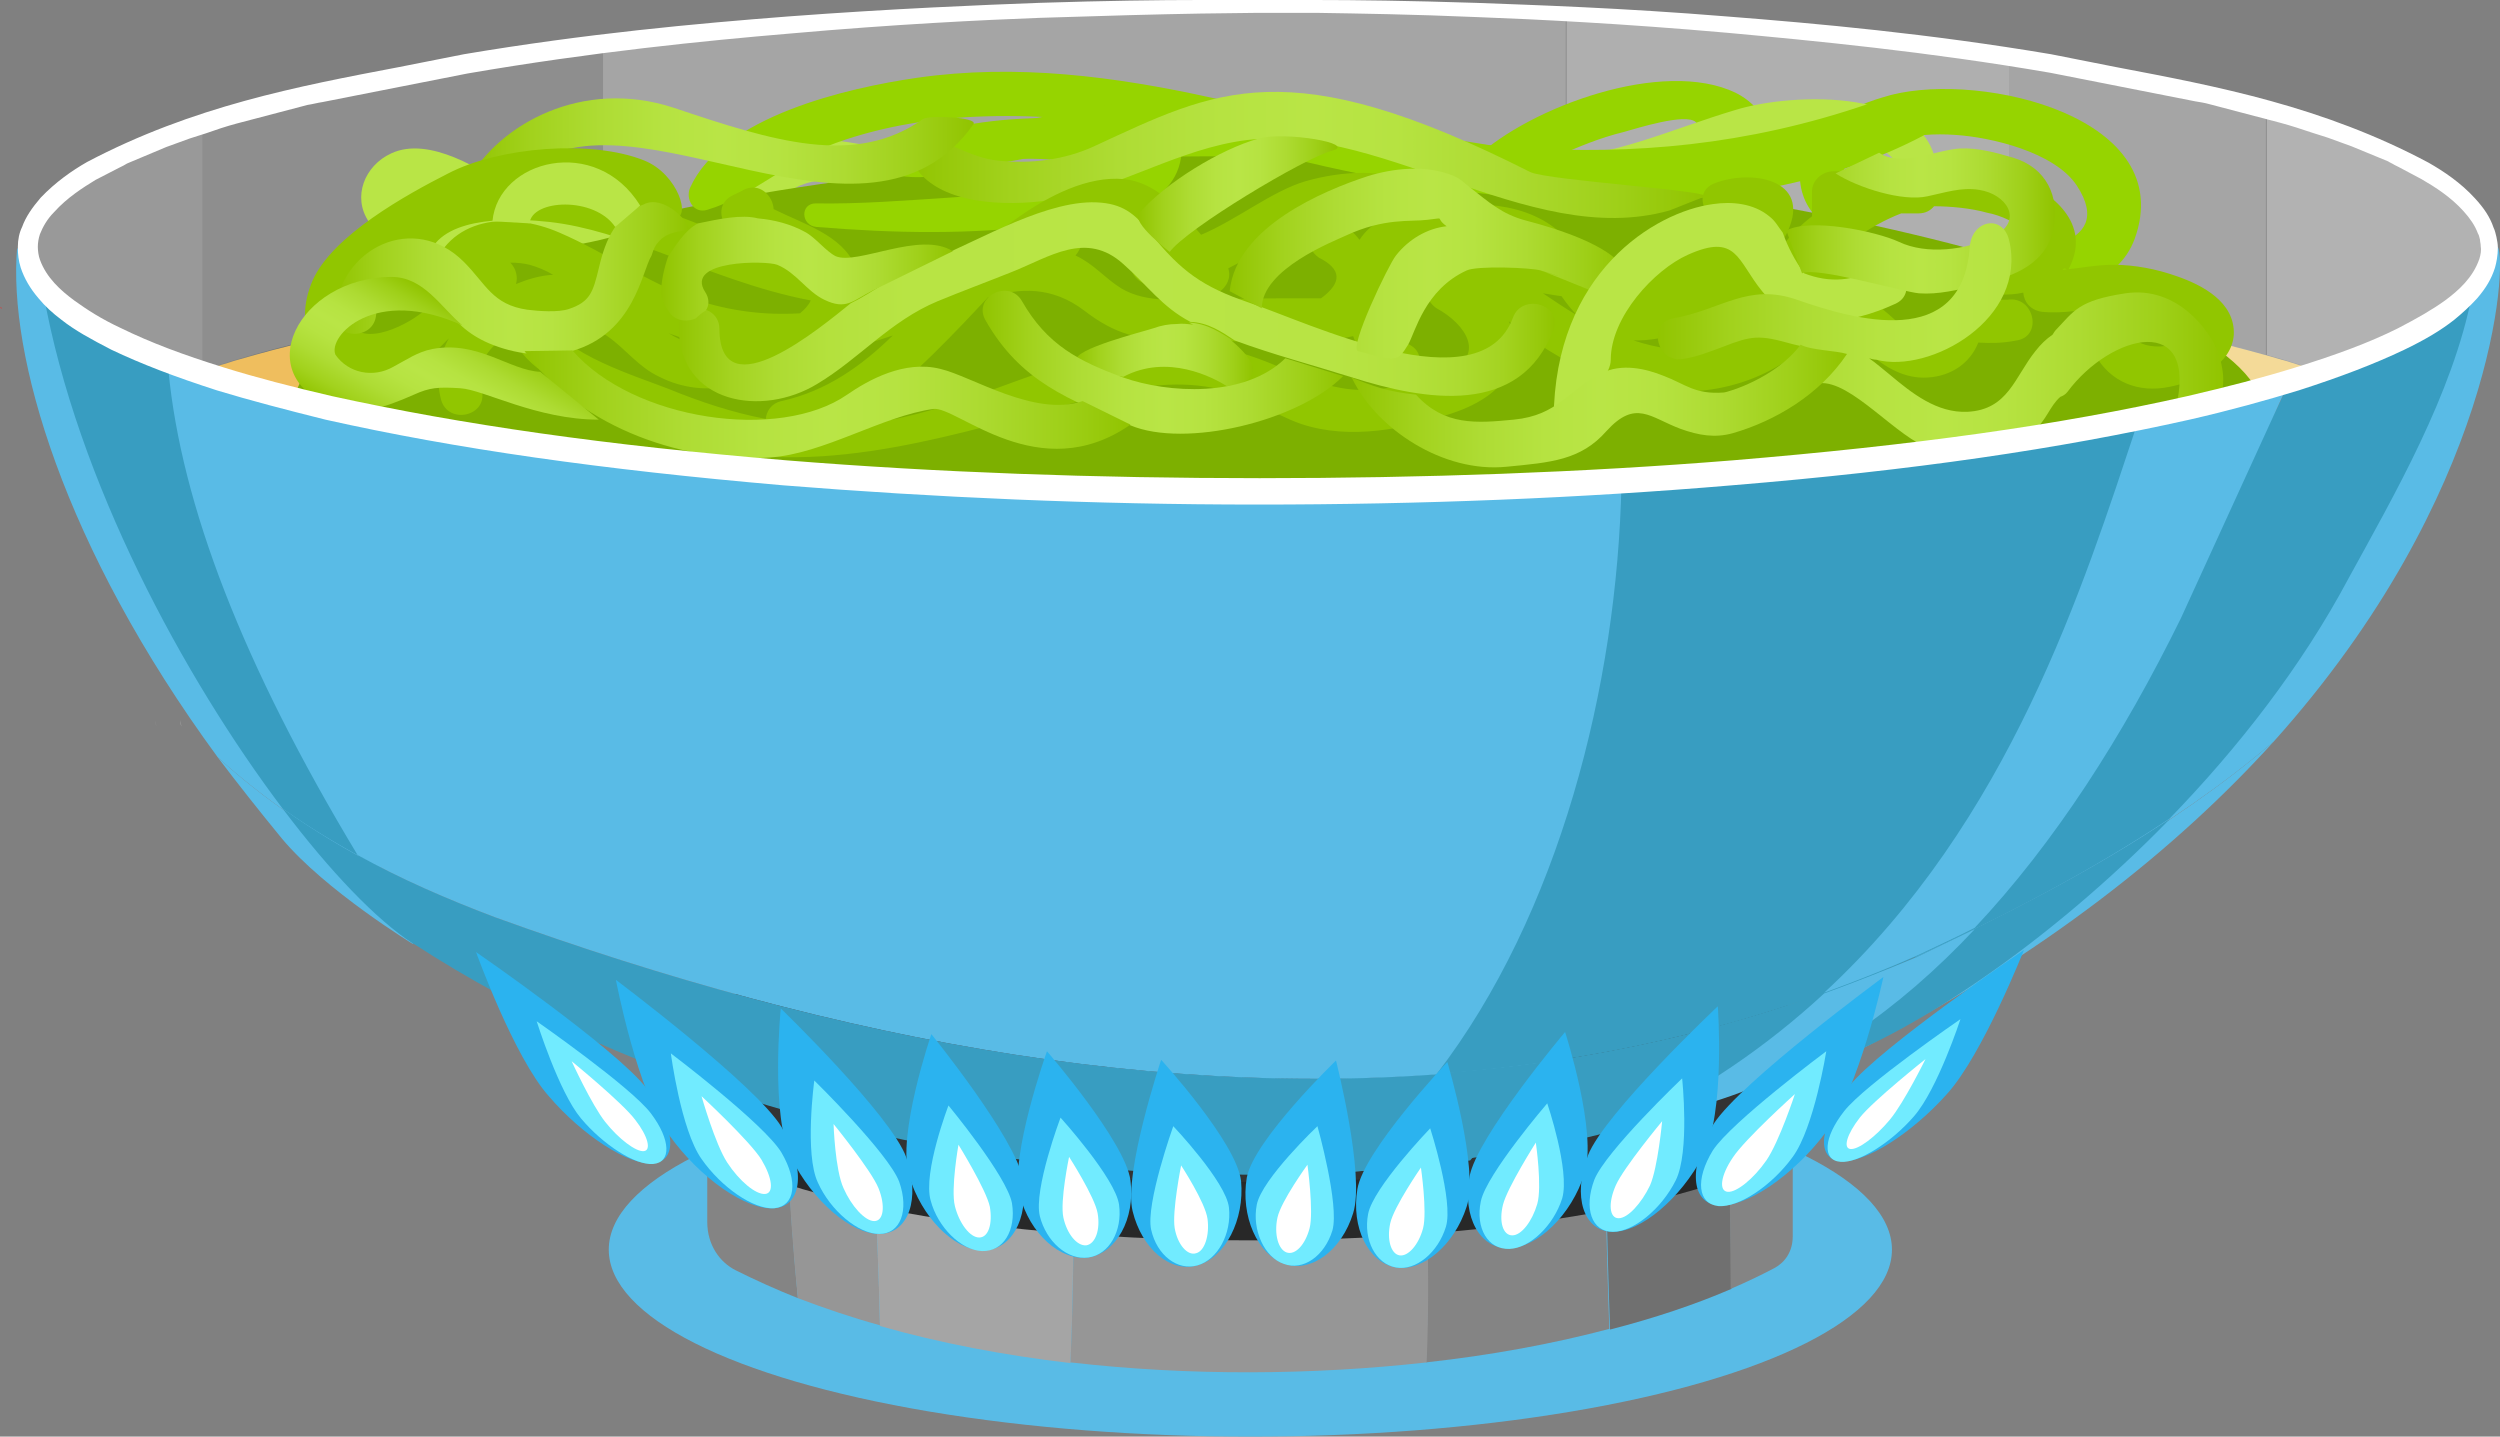 <?xml version="1.0" encoding="utf-8"?>
<!-- Generator: Adobe Illustrator 22.0.0, SVG Export Plug-In . SVG Version: 6.00 Build 0)  -->
<svg version="1.1" id="Layer_1" xmlns="http://www.w3.org/2000/svg" xmlns:xlink="http://www.w3.org/1999/xlink" x="0px" y="0px"
	 viewBox="0 0 350.3 201.3" style="enable-background:new 0 0 350.3 201.3;" xml:space="preserve">
<rect x="0" y="0" width="350.3" height="201.3" fill="#808080" stroke="none"/>
<style type="text/css">
	.st0{fill:#59BBE6;}
	.st1{fill:#848484;}
	.st2{fill:#707070;}
	.st3{fill:#969696;}
	.st4{fill:#A5A5A5;}
	.st5{fill:#282828;}
	.st6{fill:#333333;}
	.st7{fill:#8E8E8E;}
	.st8{fill:#999999;}
	.st9{fill:#AFAFAF;}
	.st10{fill:#B2B2B2;}
	.st11{fill:url(#SVGID_1_);}
	.st12{fill:#F4DA98;}
	.st13{fill:#EFBE5E;}
	.st14{fill:#96D400;}
	.st15{fill:#B9E546;}
	.st16{fill:#7DB000;}
	.st17{fill:url(#SVGID_2_);}
	.st18{fill:url(#SVGID_3_);}
	.st19{fill:#91C600;}
	.st20{fill:url(#SVGID_4_);}
	.st21{fill:url(#SVGID_5_);}
	.st22{fill:url(#SVGID_6_);}
	.st23{fill:url(#SVGID_7_);}
	.st24{fill:url(#SVGID_8_);}
	.st25{fill:url(#SVGID_9_);}
	.st26{fill:url(#SVGID_10_);}
	.st27{fill:url(#SVGID_11_);}
	.st28{fill:url(#SVGID_12_);}
	.st29{fill:url(#SVGID_13_);}
	.st30{fill:url(#SVGID_14_);}
	.st31{fill:url(#SVGID_15_);}
	.st32{fill:#F82525;}
	.st33{fill:#389DC1;}
	.st34{fill:#BDBDBD;}
	.st35{fill:#919191;}
	.st36{fill:#FFFFFF;}
	.st37{fill:#2BB3EF;}
	.st38{fill:#71EBFF;}
</style>
<g>
	<ellipse class="st0" cx="175.2" cy="175.1" rx="89.9" ry="26.2"/>
	<path class="st1" d="M99.1,138.4v32.8c0,3.3,1.8,5.7,4,6.8c2.8,1.4,5.7,2.7,8.7,3.9c-1.3-13.6-1.8-27.1-2.3-40.7
		C106,140.4,102.6,139.4,99.1,138.4z"/>
	<path class="st2" d="M241.7,141c-5.6,1.4-11.3,2.7-16.9,3.7c0.1,13.8,0.3,27.7,0.8,41.6c6.2-1.6,11.9-3.5,17-5.7
		C242.5,167.4,242.3,154.2,241.7,141z"/>
	<path class="st1" d="M198.9,148.3c0.8,14.3,1.5,28.3,0.9,42.6c9.1-1,17.8-2.6,25.7-4.7c-0.5-13.8-0.7-27.7-0.8-41.6
		C216.2,146.3,207.6,147.5,198.9,148.3z"/>
	<path class="st1" d="M241.7,141c0.6,13.2,0.7,26.4,0.8,39.6c2.1-0.9,4.2-1.9,6.1-2.9c1.5-0.8,2.6-2.3,2.6-4.5v-34.7
		C248.1,139.3,244.9,140.2,241.7,141z"/>
	<path class="st3" d="M109.5,141.2c0.5,13.6,0.9,27.1,2.3,40.7c3.7,1.4,7.5,2.7,11.5,3.8c-0.3-14.1-1.2-27.8-1.7-41.8
		C117.5,143.1,113.5,142.2,109.5,141.2z"/>
	<path class="st4" d="M150.3,148.2c-9.6-0.9-19.2-2.3-28.7-4.2c0.5,14,1.4,27.7,1.7,41.8c8.4,2.4,17.4,4.1,26.7,5.2
		C150.6,176.8,150.4,162.4,150.3,148.2z"/>
	<path class="st3" d="M198.9,148.3c-16.2,1.4-32.4,1.4-48.6-0.1c0.2,14.2,0.3,28.6-0.3,42.7c16.5,1.9,33.8,1.8,49.9,0
		C200.5,176.6,199.7,162.6,198.9,148.3z"/>
	<path class="st5" d="M256.2,154.1c0,10.9-36.3,19.7-81.1,19.7s-81.1-8.8-81.1-19.7c0-1.2,0-5.3,0-6.4c0-3.9,5.7-14.7,81.1-13.2
		c74.5,1.5,80.8,10.2,81.1,13.2C256.3,148.4,256.2,153.2,256.2,154.1z"/>
	<path class="st6" d="M256.2,147.6c0,10-36.3,18-81.1,18s-81.1-8.1-81.1-18c0-10,36.3-18,81.1-18S256.2,137.6,256.2,147.6z"/>
	<g>
		<g>
			<g>
				<g>
					<g>
						<path class="st7" d="M73.3,7.6c-2.2,0.3-4.4,0.7-6.5,1c-8.5,1.4-16.4,2.9-23.4,4.6c-3.5,0.8-6.8,1.7-9.9,2.6
							c-0.8,0.2-1.5,0.5-2.3,0.7c-1,0.3-1.9,0.6-2.8,0.9v34.6c0.9-0.3,1.8-0.6,2.8-0.9c0.7-0.2,1.5-0.5,2.3-0.7
							c3.1-0.9,6.4-1.8,9.9-2.6c7-1.7,14.9-3.2,23.4-4.6c2.1-0.3,4.3-0.7,6.5-1c3.6-0.5,7.4-1,11.3-1.5V6.1
							C80.7,6.6,76.9,7.1,73.3,7.6z"/>
						<path class="st8" d="M24.8,18.6c-0.7,0.2-1.3,0.5-1.9,0.7c-1.9,0.7-3.7,1.5-5.3,2.2c-1.6,0.8-3.1,1.5-4.5,2.3
							c-0.5,0.3-0.9,0.5-1.3,0.8c-5,3.2-7.8,6.5-7.8,10c0,0.1,0,0.1,0,0.2C4,34.9,4,35,4,35c0.4,6.2,9.2,11.9,24.4,16.9V17.4
							C27.1,17.8,25.9,18.2,24.8,18.6z"/>
						<path class="st4" d="M176.5,0.9c-33.8,0-65.4,1.9-92,5.2v34.6c26.6-3.3,58.2-5.2,92-5.2c14.8,0,29.2,0.4,42.9,1.1V2
							C205.7,1.3,191.4,0.9,176.5,0.9z"/>
						<path class="st9" d="M279.8,7.6C262,5,241.6,3.1,219.5,2v34.6c22.1,1.1,42.5,3,60.3,5.6c0.6,0.1,1.2,0.2,1.8,0.3V7.9
							C281,7.8,280.4,7.7,279.8,7.6z"/>
						<path class="st4" d="M309.7,13.2c-7-1.7-14.9-3.2-23.4-4.6c-1.6-0.3-3.2-0.5-4.8-0.7v34.6c1.6,0.2,3.2,0.5,4.8,0.7
							c8.5,1.4,16.4,2.9,23.4,4.6c2.7,0.6,5.3,1.3,7.8,2V15.2C315,14.5,312.5,13.8,309.7,13.2z"/>
						<path class="st10" d="M341.4,24.6c-0.4-0.3-0.9-0.5-1.3-0.8c-1.4-0.8-2.9-1.6-4.5-2.3c-1.6-0.8-3.4-1.5-5.3-2.2
							c-0.6-0.2-1.3-0.5-1.9-0.7c-2-0.7-4.1-1.4-6.4-2.1c-0.7-0.2-1.5-0.5-2.3-0.7c-0.7-0.2-1.4-0.4-2.1-0.6v34.6
							c0.7,0.2,1.4,0.4,2.1,0.6c0.8,0.2,1.5,0.5,2.3,0.7c1,0.3,1.9,0.6,2.8,0.9c15.2-5,24-10.7,24.4-16.9c0-0.1,0-0.1,0-0.2
							c0-0.1,0-0.1,0-0.2C349.1,31.1,346.4,27.8,341.4,24.6z"/>
					</g>
					<linearGradient id="SVGID_1_" gradientUnits="userSpaceOnUse" x1="3.938" y1="51.924" x2="349.129" y2="51.924">
						<stop  offset="0" style="stop-color:#EEEBE9"/>
						<stop  offset="0" style="stop-color:#E7E3E0"/>
						<stop  offset="1.766287e-02" style="stop-color:#CCCAC7"/>
						<stop  offset="4.686784e-02" style="stop-color:#A5A5A4"/>
						<stop  offset="7.716588e-02" style="stop-color:#858887"/>
						<stop  offset="0.108" style="stop-color:#6C7071"/>
						<stop  offset="0.141" style="stop-color:#5A6061"/>
						<stop  offset="0.175" style="stop-color:#4F5657"/>
						<stop  offset="0.216" style="stop-color:#4C5354"/>
						<stop  offset="0.221" style="stop-color:#4E5556"/>
						<stop  offset="0.387" style="stop-color:#909495"/>
						<stop  offset="0.526" style="stop-color:#C0C2C3"/>
						<stop  offset="0.631" style="stop-color:#DEDEDF"/>
						<stop  offset="0.691" style="stop-color:#E9E9EA"/>
						<stop  offset="0.746" style="stop-color:#E6E6E7"/>
						<stop  offset="0.794" style="stop-color:#DBDCDD"/>
						<stop  offset="0.84" style="stop-color:#C9CBCE"/>
						<stop  offset="0.883" style="stop-color:#B0B4B7"/>
						<stop  offset="0.914" style="stop-color:#999EA3"/>
						<stop  offset="1" style="stop-color:#DADADA"/>
						<stop  offset="1" style="stop-color:#B2B2B2"/>
					</linearGradient>
					<path class="st11" d="M324.7,51.9c-0.9-0.3-1.8-0.6-2.8-0.9c-0.7-0.2-1.5-0.5-2.3-0.7c-3.1-0.9-6.4-1.8-9.9-2.6
						c-7-1.7-14.9-3.2-23.4-4.6c-2.1-0.3-4.3-0.7-6.5-1c-28.8-4.2-64.5-6.7-103.3-6.7c-38.7,0-74.5,2.5-103.3,6.7
						c-2.2,0.3-4.4,0.7-6.5,1c-8.5,1.4-16.4,2.9-23.4,4.6c-3.5,0.8-6.8,1.7-9.9,2.6c-0.8,0.2-1.5,0.5-2.3,0.7
						c-1,0.3-1.9,0.6-2.8,0.9c30.1,9.8,85.2,16.4,148.2,16.4C239.5,68.4,294.6,61.8,324.7,51.9z"/>
					<path class="st12" d="M311.2,55.7c-43.9-15.3-171.8-18.8-190.3-18.4c-4.1,0.3-8.2,0.6-12.2,0.9c-11.9,1.7-48.5,7.7-30,15.9
						c31.3,12.4,64.9,12.5,97.7,14.2C231,68.4,279.5,63.4,311.2,55.7z"/>
					<path class="st13" d="M161.8,35.6c-14.4-1-66.5,1.6-88.6,6.6c-2.2,0.5-4.4,0.7-6.5,1c-8.5,1.4-16.4,2.9-23.4,4.6
						c-3.5,0.8-6.8,1.7-9.9,2.6c-0.8,0.2-1.5,0.5-2.3,0.7c-1,0.3-1.9,0.6-2.8,0.9c30.1,9.8,85.2,16.4,148.1,16.4
						c-31.4-1.6-57.9-4.5-88.9-12.1c-1.8-0.4-5.5-1.9-5.8-5.7C81.3,41.3,151.5,37.1,161.8,35.6z"/>
					<path class="st12" d="M175.1,38.6c39.1,2.1,96.3,9.8,136.1,17.2c4.9-1.2,9.5-2.5,13.6-3.8c-0.9-0.3-1.8-0.6-2.8-0.9
						c-0.7-0.2-1.5-0.5-2.3-0.7c-3.1-0.9-6.4-1.8-9.9-2.6c-7-1.7-14.9-3.2-23.4-4.6c-2.1-0.3-4.3-0.7-6.5-1
						c-28.8-4.2-64.5-6.7-103.3-6.7c-19.5,0-38.2,0.6-55.6,1.8C139.3,36.9,159.2,37.7,175.1,38.6z"/>
				</g>
			</g>
		</g>
		<g>
			<g>
				<g>
					<path class="st14" d="M194.4,21.1c14,14.1,33.9,19.4,53.3,21.1c11.8,1.1,24.1,1.1,35.9-0.1c5.9-0.6,13.2-2.4,15.5-8.6
						c6.2-17-21.2-23.5-34.1-20.2c-5.6,1.5-13,4.7-12.8,11.6c0.2,5.4,5.2,9.2,10,6.6c1.6-0.9-0.1-4.1-2-4.5
						c-3.3-3.1-1.7-4.9,1.6-6.1c1.2-0.6,2.5-1,3.8-1.3c2.7-0.7,5.5-0.9,8.3-0.7c5,0.3,14,2.4,17.1,7.1c5.9,9-7.7,9.3-12,9.5
						c-6.2,0.3-12.3,0.6-18.5,0.6c-23.3,0.2-45.3-3-64.7-16.8C194.7,18.7,193.6,20.2,194.4,21.1L194.4,21.1z"/>
				</g>
				<g>
					<path class="st14" d="M178.4,23.9c-20.6-11.2-60.7-11.8-71.7,13.7c-1.3,2.9,2.6,5.4,4.3,2.5c6.2-10.2,15.5-15.9,27.3-17.5
						c13.7-1.8,25.9,3.8,39.3,4C179.1,26.7,179.7,24.6,178.4,23.9L178.4,23.9z"/>
				</g>
				<g>
					<path class="st14" d="M139.1,39.2c23.3-30.8,65.4-9.2,96.1-9.9c5-0.1,10.7-1.5,12.4-6.9c1.3-4-0.8-7.6-4.4-9.4
						c-10.2-4.9-28.8,2-36.4,9.1c-1.6,1.5,0.1,4.5,2.2,3.7c6.3-2.2,11.9-5.7,18.5-7.3c1.8-0.5,8.7-2.7,10.1-1.4
						c7.8,7.3-8.2,5.9-9.1,5.9c-13.4-1.1-26.6-4.3-40.1-5.4c-19.4-1.5-40.9,2.5-52.1,19.9C135.2,39.4,137.8,40.8,139.1,39.2
						L139.1,39.2z"/>
				</g>
			</g>
			<g>
				<g>
					<path class="st15" d="M187,16.1c10.9,8,24.4,11.1,37.7,8.9c8-1.3,15.3-5,23.3-6.5c4.6-0.8,9.9-0.8,14.2,1.4
						c2.8,1.5,4.4,4.1,7.1,5.7c0.9,0.5,2.1-0.2,2.1-1.2c-0.2-12.4-20.5-11.4-28.2-9c-9.1,2.7-17.3,6.7-27,6.9
						c-9.9,0.2-19.6-2.9-28.2-7.8C186.9,13.9,186.1,15.4,187,16.1L187,16.1z"/>
				</g>
				<g>
					<path class="st15" d="M170.9,25.5c-14.8,0-29.7-1-44.2-4c-7.2-1.5-20.5-5.5-21.4,5.8c-0.2,2.2,3.3,3.2,4.2,1.1
						c3.4-7.3,23.9-0.3,30.9,0.5c10.3,1.1,20.2,0.9,30.5-0.3C172.8,28.3,172.9,25.5,170.9,25.5L170.9,25.5z"/>
				</g>
			</g>
			<path class="st16" d="M317.2,58.1c0,17.5-69.2,19.3-140.1,19.3S41,75.2,41,57.7c0-17.5,58.8-35.8,129.7-35.8
				S317.2,40.6,317.2,58.1z"/>
			<g>
				<path class="st14" d="M269.5,19c-24.5,12.9-57.4,10.3-83.9,4.3c-15.6-3.6-31.3-7.5-47.4-7c-7.1,0.2-14.3,1.3-21,3.7
					c-6.5,2.3-11.7,7.5-18.1,9.4c-1.9,0.6-3.1-1.5-2.4-3.1c4.5-10,22.1-14,31.8-15.4c13.9-2,27.7-0.2,41.3,2.8
					c30.4,6.6,60.8,12.6,95.2-0.3c2.6-1,9.1,1.6,6.9,3.2L269.5,19z"/>
			</g>
			<g>
				<path class="st14" d="M114.3,28.5c6.2,0.1,12.4-0.4,18.6-0.8c3.5-0.2,7.1-0.6,10.6-1c2.2-0.3,8.8-0.3,10.9-1.7
					c2.3-0.1,2.4-1.7,0.6-4.9c-1.8,0.3-3.5,0.6-5.3,1c-3.1,0.6-6.1,1.1-9.2,1.7c-5.2,0.9-10.4,2.9-15.6,1.6
					c-1.4-0.3-1.4-2.1-0.4-2.8c4.4-3,10.7-3.2,15.9-4.1c5.3-1,10.5-2.2,15.8-2.9c5.1-0.7,10.2,1.3,9.3,7.4
					c-1.2,8.2-12.4,8.6-18.6,9.5c-10.9,1.4-21.5,1.2-32.5,0.3C112.2,31.6,112.1,28.5,114.3,28.5L114.3,28.5z"/>
			</g>
			<g>
				<linearGradient id="SVGID_2_" gradientUnits="userSpaceOnUse" x1="127.321" y1="21.666" x2="238.894" y2="21.666">
					<stop  offset="0" style="stop-color:#91C400"/>
					<stop  offset="0.13" style="stop-color:#A2D21D"/>
					<stop  offset="0.265" style="stop-color:#AEDC34"/>
					<stop  offset="0.393" style="stop-color:#B6E341"/>
					<stop  offset="0.505" style="stop-color:#B9E546"/>
					<stop  offset="0.612" style="stop-color:#B6E341"/>
					<stop  offset="0.744" style="stop-color:#ADDB32"/>
					<stop  offset="0.887" style="stop-color:#9FD019"/>
					<stop  offset="1" style="stop-color:#91C400"/>
				</linearGradient>
				<path class="st17" d="M233.9,29.5c-19.9,5.6-41.2-13.3-61-9.6c-9.3,1.7-17.5,7.1-27,8.3c-6.1,0.7-16.2,0.3-18.5-6.6
					c-0.3-1,0.6-2.5,1.8-2.4c3.8,0.5,6.7,2.9,10.6,3.3c4.6,0.5,9.4-0.1,13.5-2c17.1-7.9,27.1-13.6,61.1,3.6
					c2.4,1.2,26.9,2.7,24.3,3.5L233.9,29.5z"/>
			</g>
			<g>
				<linearGradient id="SVGID_3_" gradientUnits="userSpaceOnUse" x1="65.215" y1="20.276" x2="136.41" y2="20.276">
					<stop  offset="0" style="stop-color:#91C400"/>
					<stop  offset="0.13" style="stop-color:#A2D21D"/>
					<stop  offset="0.265" style="stop-color:#AEDC34"/>
					<stop  offset="0.393" style="stop-color:#B6E341"/>
					<stop  offset="0.505" style="stop-color:#B9E546"/>
					<stop  offset="0.612" style="stop-color:#B6E341"/>
					<stop  offset="0.744" style="stop-color:#ADDB32"/>
					<stop  offset="0.887" style="stop-color:#9FD019"/>
					<stop  offset="1" style="stop-color:#91C400"/>
				</linearGradient>
				<path class="st18" d="M136.4,17.4c-14.8,21.1-47.8-6-62.6,6.3c-2.7,2.2-10,4.7-8.3,1.7c4.4-8,16.1-14.5,28.9-10.3
					c14,4.7,25.4,8.3,34.9,1.6C130,16.1,137.1,16.4,136.4,17.4L136.4,17.4z"/>
			</g>
			<g>
				<path class="st15" d="M91.4,31.2c-7.5,3.3-15.9,4.1-24,4c-4.7-0.1-12.5,0.4-15.7-4.1c-2.4-3.5-0.6-7.9,3.1-9.6
					c5.3-2.5,12.8,2.3,17,5.2c0.9,0.6,1.2,2.3,0,2.9c-2.6,1.2-3.3,1.3-6,0.3c-1.9-0.8-2.8-1.1-4.8-1.3c-5.6-0.6,3.2,0.8,3.9,0.8
					c8.7,0.7,17.1-0.7,25.8-1.1C92.1,28.1,92.9,30.5,91.4,31.2L91.4,31.2z"/>
			</g>
			<path class="st19" d="M305,38.7c-2.8-1-5.9-1.6-8.9-1.6c-2.4,0-4.7,0.5-7.1,0.7c0.4-0.5,0.7,0.3,0.9-0.2c3.3-6.3-2.5-10.7-7-12.5
				c-5.3-2.1-13-3.2-18.6-1.1c-2.5,0-4.9,0-7.4,0c-1.5,0-3,1.2-3,2.8c0,1.2,0,2.3,0,3.5c-1.4,1.1-2.7,2.3-3.7,3.6
				c-0.2,0-0.4,0.1-0.6,0.1c0.3-0.5,0.7-1.1,0.9-1.6c3.4-7.4-5.3-8.7-10.3-6.7c-3.5,1.4-0.8,6.5,2.7,5.1c3-1.2-1.1,2.4-2.5,3.1
				c-2.1,1.1-4.5,1.8-6.8,2.2c-3.9,0.7-8.1,0.3-12.1-0.2c-0.9-1.3-1.9-2.5-3.1-3.5c-2.8-2.4-6.3-3.4-9.9-3.7
				c-1.6-0.1-3.4-0.2-5.3-0.2c-1.2-1-2.5-1.9-4-2.6c-5.2-2.3-11-2-16.3-0.5c-4.7,1.4-9.6,5.4-14.6,7.5c-3-3.6-6.4-7.4-10.8-7.8
				c-5.1-0.5-10.6,2.4-14.6,5.2c-2.2,1.5-4.2,3.2-6.1,5c-1.9,0.6-3.6,1.1-4.3,1.3c-4.2,0.7-8.5,0.9-12.7,0.6
				c-1.9-4.3-7.2-5.8-11.4-7.9c-0.1-1.9-2-3.8-4.2-2.7c-0.5,0.3-1,0.5-1.6,0.8c-2.2,1.1-1.8,3.7-0.2,5c1,0.8,2.3,1.4,3.6,1.9
				c-5.3-1.7-10.4-3.9-15.6-5.7c-0.2-0.1,4.2,2.1,4,2c2.6,0.1,0.6-6.2-4.1-8.1c-7.4-3-20.4-1.9-27.5,1.8c-5.9,3-16.2,8.7-19,15
				C41,45.8,43.8,51.9,51,52.8c5.7,0.7,8.8-2.2,11.9-5.4c-1.4,2.5-1.9,5.5-1.1,8.6c1,3.6,6.6,2.3,5.7-1.3c-1-3.8,1.1-6.3,4-7.9
				c2.3,5.2,7.8,7.3,12.8,9.8c7.4,3.6,9.3,5.3,17.4,6.7c17.6,3.1,36.7-3.9,53.2-8c5.1-1.3,10.6-2,15.8-0.8c4.2,0.9,7.6,3.5,11.6,4.9
				c6.9,2.3,14.6,0.7,21.2-1.5c8.1-2.7,10.4-8,7.9-12.9c0.6,0.5,1.1,0.9,1.2,1c1.9,1.5,3.8,2.8,5.9,4c3.8,2.2,8.1,3.8,12.4,4.5
				c8.8,1.4,17.5-1.1,23.7-7.5c1.2-1.3,1.1-3.3-0.1-4.3c3,1.7,6.1,5.7,7.4,6.8c2.3,2,5,3.6,8.2,3.4c3.4-0.2,6-2.1,7.1-4.9
				c1.7,0.1,3.4,0.1,5.4-0.3c3.7-0.6,2.4-6.3-1.3-5.7c-1.8,0-3.7,0-5.5,0c-1.8-0.4-3.7,0.7-3.7,2.7c-1.8,0.4-3.6,0.8-5.3,1.3
				c-0.9-0.8-1.8-1.7-2.8-2.5c-1.3-1.3-2.5-2.8-3.9-4c-0.7-0.6-1.5-1.2-2.3-1.7c1.2-1,1.7-2.5,1.9-4.2c2.2-1.6,4.6-2.9,6.7-3.7
				c0.8,0,1.6,0,2.4,0c1,0,1.7-0.4,2.2-1c2.4,0,5.3,0.3,7.4,0.9c2.1,0.4,4.1,1.4,5.8,2.8c-1.1,2-2.5,2.9-4.2,2.7
				c-0.6-0.6-1.4-0.9-2.4-0.8c-0.1,0-0.2,0-0.3,0c-0.9,0.1-1.9,1.1-2.1,2c0,0.1-0.1,0.3-0.1,0.4c-0.4,1.7,0.4,2.9,1.9,3.6
				c1.9,0.8,4.3,1,6.5,0.5c0.1,1.3,1,2.5,2.7,2.7c4.3,0.4,8.4-1.1,12.7-0.4c1.4,0.2,6.1,0.9,6.8,2.2c1.9,3.4-5.7,4.1-7.1,1.4
				c-1.8-3.3-6.9-0.6-5.1,2.7c2.2,4,6.2,5.5,10.5,4.6c3.6-0.7,8.7-3,9-7.3C313.2,42.3,308.5,39.9,305,38.7z M192.2,30
				c0.7,0.1,1.4,0.2,2,0.4c-1.5,0.8-2.8,1.8-3.7,3.2c-0.8-1-1.6-1.8-2.6-2.4c-0.7-0.5-1.4-0.6-2-0.4C187.9,30.1,190,29.8,192.2,30z
				 M151.5,32.2c3.8-1.3,6.7-0.2,9.4,1.9c-3.4-0.2-3.5,5.2,0.1,5.8c1.9,0.3,3.8,0.2,5.5-0.2c0.2,0.3,0.5,0.5,0.7,0.8
				c2.2,2.4,5.8-0.3,4.9-2.9c4.4-2.2,8.6-5.2,13.2-6.7c-1.8,0.8-2.7,3.7-0.5,5.2c3.2,1.6,3.3,3.5,0.3,5.7l-5.2,0
				c-3.5,0-6.9,0.1-10.4,0.1c-4.1,0-8.7,0.7-12.4-1.5c-2.4-1.5-3.8-3.4-6.4-4.6C151.6,34.7,151.9,33.5,151.5,32.2z M60.3,38.6
				c-0.4,1.3,0.2,2.4,1,3c-0.7,0.7-1.4,1.5-2.2,2.2c-2.3,1.9-9.4,5.5-10.5,0.3c-0.7-3.6,4-6.1,6.4-7.8c1.3,1.4,4.2,1.4,5.2-0.9
				c2.3-5.3,12.2-4.8,16.8-4.3c5.3,0.6,10.4,2.4,15.3,4.2c7,2.6,13.9,5.4,21.3,6.8c-0.3,0.7-0.9,1.3-1.5,1.8
				c-4.9,0.3-9.8-0.3-14.6-1.9c-6.8-2.4-12.6-6.6-19.1-9.4C71.5,29.6,62.7,30.2,60.3,38.6z M99.4,48.6c-2-0.1-3.9-0.8-5.7-1.9
				C95.6,47.4,97.5,48,99.4,48.6z M72.3,39.8c0.3-1,0-2.2-0.8-3c1,0,1.9,0.1,2.7,0.3c1.1,0.3,2.3,0.8,3.3,1.4
				C75.7,38.6,74,39.1,72.3,39.8z M109.5,56.2c-1.4,0.3-2.1,1.4-2.2,2.5c-4.7-0.9-9.2-2.4-13.6-4.2c-4.3-1.7-14.9-4.9-17-9.7
				c2.8-0.6,4.8-0.2,8.4,2.3c2.6,1.8,4.3,4.3,7.3,5.7c6.7,3.4,13.7,0.9,19.9-2.4c0.5-0.3,0.9-0.5,1.4-0.8c3.9-0.4,7.7-1.3,11.4-2.6
				C120.7,51.3,115.8,54.8,109.5,56.2z M202.2,52.3c-2.4,0.8-4.9,1.5-7.4,2c-8.2,1.5-12.7-2.2-20.1-4.6c-9.3-3.1-19.4-0.8-28.4,2.3
				c-9.7,3.4-18.8,7.4-29.1,7.7c7-3.3,12.4-8.8,17.9-14.5c1.1-1.2,2.2-2.3,3.3-3.5c4.5-1.4,9-1.6,13.5,1.8c4.4,3.4,7.8,4.2,13.5,4.2
				c7.2,0,15,0.6,22.2-0.2c0.7-0.1,1.4-0.3,2-0.4c0.9,2.6,2.5,4.8,4.9,6.1c3.3,1.8,6.3-3.2,3-4.9c-6.3-3.4-2.2-11.9,2.6-13.3
				c0.5-0.1,1-0.3,1.6-0.4c0.4,0.3,0.8,0.7,1.3,1c-1.5,0.7-2.6,2.2-3.1,5c-0.2,0.9,0.6,2.1,1.4,2.6
				C205.4,45.4,208.6,50.1,202.2,52.3z M216.2,41.1c0.8,0.1,1.7,0.3,2.6,0.4c0.7,1,1.4,1.9,2.2,2.7
				C219.3,43.2,217.7,42.1,216.2,41.1z M228.9,47.7c0.2,0,0.4,0,0.7,0c5.6-0.1,10.2-3.1,15-5.5c0.1,0.5,0.4,1,0.7,1.3
				c0.8,0.8,1.5,1.4,2.3,2C241.6,49.7,235.2,49.8,228.9,47.7z"/>
			<linearGradient id="SVGID_4_" gradientUnits="userSpaceOnUse" x1="95.062" y1="42.365" x2="217.795" y2="42.365">
				<stop  offset="0" style="stop-color:#91C400"/>
				<stop  offset="1.701541e-02" style="stop-color:#97C90B"/>
				<stop  offset="5.990985e-02" style="stop-color:#A4D321"/>
				<stop  offset="0.111" style="stop-color:#ADDB32"/>
				<stop  offset="0.173" style="stop-color:#B4E13D"/>
				<stop  offset="0.261" style="stop-color:#B8E444"/>
				<stop  offset="0.505" style="stop-color:#B9E546"/>
				<stop  offset="0.744" style="stop-color:#B8E444"/>
				<stop  offset="0.83" style="stop-color:#B4E13D"/>
				<stop  offset="0.891" style="stop-color:#ADDB31"/>
				<stop  offset="0.941" style="stop-color:#A4D321"/>
				<stop  offset="0.983" style="stop-color:#97C90B"/>
				<stop  offset="1" style="stop-color:#91C400"/>
			</linearGradient>
			<path class="st20" d="M212,44.5c-4.6,12.4-28.6,0.7-37-2.1c-6.5-2.2-9.5-4.4-13.7-9.6c-2-2.5-3.6-4.1-7-4.4
				c-7.2-0.7-17.1,5.3-23.5,7.9c-1.5,0.6-3,1.2-4.5,1.9c0.3-0.3-4.4,3-7.1,4.3c-4.1,3.3-18.3,15.2-18.4,3.6c0-2.4-2.4-3.3-4.1-2.7
				c-0.5,0.3-0.9,0.7-1.3,1.1c-0.2,0.4-0.3,0.8-0.3,1.4c0.1,10.7,11.7,12.6,19.4,7.9c6-3.6,10.2-8.8,16.9-11.6
				c3.4-1.4,6.9-2.7,10.4-4.1c5.3-2.1,10.4-5.8,15.6-1.1c3.4,3,5.4,6,9.4,8.1c2.5,0.1,4.4,1.4,6.2,2.6c5.4,2,11.1,3.5,16.5,5.2
				c10.1,3.2,23.6,5.6,28.2-6.8C218.9,42.7,213.3,41,212,44.5z"/>
			<linearGradient id="SVGID_5_" gradientUnits="userSpaceOnUse" x1="46.915" y1="38.933" x2="96.509" y2="38.933">
				<stop  offset="0" style="stop-color:#91C400"/>
				<stop  offset="0.13" style="stop-color:#A2D21D"/>
				<stop  offset="0.265" style="stop-color:#AEDC34"/>
				<stop  offset="0.393" style="stop-color:#B6E341"/>
				<stop  offset="0.505" style="stop-color:#B9E546"/>
				<stop  offset="0.612" style="stop-color:#B6E341"/>
				<stop  offset="0.744" style="stop-color:#ADDB32"/>
				<stop  offset="0.887" style="stop-color:#9FD019"/>
				<stop  offset="1" style="stop-color:#91C400"/>
			</linearGradient>
			<path class="st21" d="M91.3,35.8c0.2-0.6,0.4-1.3,0.6-1.9C91.7,34.5,91.5,35.1,91.3,35.8c0.3-1,0.6-1.5,0.8-1.7
				c1.5-2,3.9-1.5,4.4-2.1c-0.5-1.7-3.7-4.4-6-3.5c-4.1,1.6-5.6,4.8-6.6,9.1c-0.8,3.3-1.2,4.7-4.2,5.7c-1.5,0.5-4.2,0.3-5.8,0.1
				c-4.9-0.7-5.8-3.6-8.9-6.7c-7-7-17.3-2-18.1,7.2c-0.3,3.7,5.5,3.9,5.8,0.2c0.6-5.8,5.6-5.8,8.9-1c0.7,1,2.2,1.7,3.1,2.6
				c1.1,1,2.4,1.8,3.8,2.4c3.5,1.5,8,2.1,11.6,1.1C88.9,46.7,89.9,38.1,91.3,35.8z"/>
			<linearGradient id="SVGID_6_" gradientUnits="userSpaceOnUse" x1="92.72" y1="37.594" x2="133.544" y2="37.594">
				<stop  offset="0" style="stop-color:#91C400"/>
				<stop  offset="0.13" style="stop-color:#A2D21D"/>
				<stop  offset="0.265" style="stop-color:#AEDC34"/>
				<stop  offset="0.393" style="stop-color:#B6E341"/>
				<stop  offset="0.505" style="stop-color:#B9E546"/>
				<stop  offset="0.612" style="stop-color:#B6E341"/>
				<stop  offset="0.744" style="stop-color:#ADDB32"/>
				<stop  offset="0.887" style="stop-color:#9FD019"/>
				<stop  offset="1" style="stop-color:#91C400"/>
			</linearGradient>
			<path class="st22" d="M133.5,35.2c-4.5-2.9-13.4,2-16.4,0.7c-1.4-0.7-2.8-2.6-4.3-3.4c-2-1.1-4.3-1.7-6.6-1.9
				c-2.3-0.6-5.5,0.1-8.4,0.7c-1.8,0.9-3.2,3.2-4.2,4.7c0-0.1,0.1-0.2,0.1-0.3c-0.7,2-1.1,3.9-1.1,5.8c0-0.1,0-0.1,0-0.2
				c0.2,0.7,0.5,1.4,1,2.2c0.9,1.5,2.6,1.7,3.9,1.1c0.4-0.4,0.9-0.8,1.4-1.1c0.5-0.7,0.5-1.7-0.1-2.6c-2.9-4.5,8.6-4.4,10.1-3.8
				c2.7,1.1,4.1,3.7,6.6,4.9c3.1,1.5,4,0.1,6.8-1.3C121.7,41,133.5,35.2,133.5,35.2z"/>
			<linearGradient id="SVGID_7_" gradientUnits="userSpaceOnUse" x1="150.782" y1="49.717" x2="175.566" y2="49.717">
				<stop  offset="0" style="stop-color:#91C400"/>
				<stop  offset="0.13" style="stop-color:#A2D21D"/>
				<stop  offset="0.265" style="stop-color:#AEDC34"/>
				<stop  offset="0.393" style="stop-color:#B6E341"/>
				<stop  offset="0.505" style="stop-color:#B9E546"/>
				<stop  offset="0.612" style="stop-color:#B6E341"/>
				<stop  offset="0.744" style="stop-color:#ADDB32"/>
				<stop  offset="0.887" style="stop-color:#9FD019"/>
				<stop  offset="1" style="stop-color:#91C400"/>
			</linearGradient>
			<path class="st23" d="M166.6,45.2c0.2,0.1,0.4,0.2,0.6,0.3c-0.8-0.1-1.5-0.2-2.3-0.1c-0.1,0-0.2,0-0.2,0c0.1,0,0.2,0,0.2,0
				c-1.1,0-2.2,0.2-3.3,0.6c-1.5,0.5-11.2,2.9-10.8,4.5c0.3,1.4,6.6,2.3,6.6,2.3c6.2-3.3,12.6,0.1,14.5,1.3c0,0,7.9-0.4,0.5-6.5
				c0.2,0.1,0.3,0.1,0.5,0.2C171,46.6,169.1,45.3,166.6,45.2z"/>
			<linearGradient id="SVGID_8_" gradientUnits="userSpaceOnUse" x1="172.353" y1="36.804" x2="228.03" y2="36.804">
				<stop  offset="0" style="stop-color:#91C400"/>
				<stop  offset="0.13" style="stop-color:#A2D21D"/>
				<stop  offset="0.265" style="stop-color:#AEDC34"/>
				<stop  offset="0.393" style="stop-color:#B6E341"/>
				<stop  offset="0.505" style="stop-color:#B9E546"/>
				<stop  offset="0.612" style="stop-color:#B6E341"/>
				<stop  offset="0.744" style="stop-color:#ADDB32"/>
				<stop  offset="0.887" style="stop-color:#9FD019"/>
				<stop  offset="1" style="stop-color:#91C400"/>
			</linearGradient>
			<path class="st24" d="M213.8,30.9c-3.4-0.9-5.2-2.6-7.9-4.7c-0.8-0.6-1.2-1.1-2.1-1.5c-3.9-1.7-8.7-1.1-12.2,0
				c-6.1,2-18.4,7.1-19.3,16.1l4.5,2.4c0-5.5,10.1-9.4,11.8-10.2c5.4-2.5,9-1.9,11.4-2.2c2.8-0.3,0.9-0.4,2.7,0.9
				c-2.7,0.3-5.3,1.8-7.1,4.1c-1,1.2-6.7,13.1-5.3,13.4c5.5,1.5,5.5,1.5,7-0.9c1-1.7,2.3-7.7,8.2-10.4c1.4-0.7,9.1-0.4,10.4,0
				c5.5,1.7,0,0.1,0,0c0.9,0.3,7.4,3,8.3,3.3C228,42.2,233.7,36.1,213.8,30.9z"/>
			<path class="st15" d="M263,37.5c-3.2,1.9-6.6,2.2-10.2,0.8c-1.3-1.8-2.3-3.7-3-5.7c-0.7-0.9-1-1.6-1.9-2.3
				c-2.2-1.8-5.2-2.1-7.9-1.7c-8.1,1.1-22.2,9.6-22.3,30.1c0,0,8-4.6,8-8.3c0-6,6.1-12.6,10.8-14.7c6.9-3.1,6.9,0.8,10.4,5.1
				c4.8,5.9,12.5,4.6,18.6,1.8C269,41.1,266.3,35.9,263,37.5z"/>
			<linearGradient id="SVGID_9_" gradientUnits="userSpaceOnUse" x1="250.151" y1="30.953" x2="287.842" y2="30.953">
				<stop  offset="0" style="stop-color:#91C400"/>
				<stop  offset="0.13" style="stop-color:#A2D21D"/>
				<stop  offset="0.265" style="stop-color:#AEDC34"/>
				<stop  offset="0.393" style="stop-color:#B6E341"/>
				<stop  offset="0.505" style="stop-color:#B9E546"/>
				<stop  offset="0.612" style="stop-color:#B6E341"/>
				<stop  offset="0.744" style="stop-color:#ADDB32"/>
				<stop  offset="0.887" style="stop-color:#9FD019"/>
				<stop  offset="1" style="stop-color:#91C400"/>
			</linearGradient>
			<path class="st25" d="M282.1,22.1c-2.4-0.7-4.9-1.4-7.4-1.3c-3.5,0.2-8.3,2.7-11.4,0.6l-6.1,2.9c3.1,2,9.4,4,12.9,3.2
				c2.4-0.5,4.7-1.3,7.2-0.9c3.9,0.6,6.3,4.3,2.1,6.5c-3.9,2-9.5,2.6-13.3,0.8c-3.2-1.5-12.5-3.4-15.8-1.6l2.2,6
				c1.9-1,14.1,2.6,16.4,2.8c2.7,0.2,5.5-0.5,8-1.1c4.5-1.1,9.5-2.5,10.8-7.7C288.7,27.5,286.7,23.5,282.1,22.1z"/>
			<linearGradient id="SVGID_10_" gradientUnits="userSpaceOnUse" x1="137.684" y1="50.683" x2="188.209" y2="50.683">
				<stop  offset="0" style="stop-color:#91C400"/>
				<stop  offset="0.13" style="stop-color:#A2D21D"/>
				<stop  offset="0.265" style="stop-color:#AEDC34"/>
				<stop  offset="0.393" style="stop-color:#B6E341"/>
				<stop  offset="0.505" style="stop-color:#B9E546"/>
				<stop  offset="0.612" style="stop-color:#B6E341"/>
				<stop  offset="0.744" style="stop-color:#ADDB32"/>
				<stop  offset="0.887" style="stop-color:#9FD019"/>
				<stop  offset="1" style="stop-color:#91C400"/>
			</linearGradient>
			<path class="st26" d="M180.1,50.2c-5.7,5.6-16.5,4.9-22.7,2.7c-6.3-2.3-10.7-4.6-14.2-10.7c-1.8-3.2-7-0.6-5.1,2.7
				c4.9,8.6,11.7,11.1,20.3,14.7c7.6,3.2,23.4-0.5,29.8-6.9L180.1,50.2z"/>
			<linearGradient id="SVGID_11_" gradientUnits="userSpaceOnUse" x1="232.224" y1="47.294" x2="311.45" y2="47.294">
				<stop  offset="0" style="stop-color:#91C400"/>
				<stop  offset="0.13" style="stop-color:#A2D21D"/>
				<stop  offset="0.265" style="stop-color:#AEDC34"/>
				<stop  offset="0.393" style="stop-color:#B6E341"/>
				<stop  offset="0.505" style="stop-color:#B9E546"/>
				<stop  offset="0.612" style="stop-color:#B6E341"/>
				<stop  offset="0.744" style="stop-color:#ADDB32"/>
				<stop  offset="0.887" style="stop-color:#9FD019"/>
				<stop  offset="1" style="stop-color:#91C400"/>
			</linearGradient>
			<path class="st27" d="M304.8,57.5c-0.1,0.2,0,0-0.9,1.1c5.8-0.9,5.8-0.9,6.4-1c1-1.7,1.9-4.2,0.5-8.2c-1.1-3-5.7-9.4-13-8.3
				c-6.6,1-7.2,2.5-9.7,5.1c-0.2,0.2-0.3,0.4-0.5,0.7c-0.9,0.6-1.7,1.4-2.4,2.3c-2.9,3.6-3.8,8.2-9.5,8.5c-4.3,0.2-7.8-2.6-10.9-5.2
				c-1-0.8-1.9-1.6-2.9-2.3c0.3,0.1,0.7,0.2,1,0.2c7.5,2,21.3-5.7,18.6-16.8c-0.9-3.6-5.2-2.8-5.5,1c-1,14.6-16.2,10.2-24.2,7.4
				c-6.9-2.4-10.6,1.4-17.3,2.6c-3.7,0.6-2.4,6.3,1.3,5.7c2-0.3,3.7-1,5.6-1.7c4.1-1.6,5.1-1.7,9.7-0.4c0.4,0.1,0.8,0.2,1.3,0.3
				c-2.1,1.4-0.7,5.6,2.5,5.2c4.5-0.5,11,7.8,15.7,9.2c4.9,1.4,10.4,0.6,14.4-2.6c1.7-1.3,2.2-3.4,3.7-4.7c0.3-0.1,0.7-0.3,1-0.7
				C295.8,46.7,308.3,43.6,304.8,57.5z"/>
			<linearGradient id="SVGID_12_" gradientUnits="userSpaceOnUse" x1="73.486" y1="56.635" x2="158.387" y2="56.635">
				<stop  offset="0" style="stop-color:#91C400"/>
				<stop  offset="0.13" style="stop-color:#A2D21D"/>
				<stop  offset="0.265" style="stop-color:#AEDC34"/>
				<stop  offset="0.393" style="stop-color:#B6E341"/>
				<stop  offset="0.505" style="stop-color:#B9E546"/>
				<stop  offset="0.612" style="stop-color:#B6E341"/>
				<stop  offset="0.744" style="stop-color:#ADDB32"/>
				<stop  offset="0.887" style="stop-color:#9FD019"/>
				<stop  offset="1" style="stop-color:#91C400"/>
			</linearGradient>
			<path class="st28" d="M151.7,56.2c-6.7,2.3-15.6-3.5-19.9-4.5c-5.1-1.3-10.2,1.6-13.1,3.6c-9.5,6.6-30,3.6-38.5-6.2l-6.7,0.1
				c8.1,11.2,23.1,15.7,34.4,14.9c7.5-0.5,15.7-5.8,22.9-6.8c3.3-0.4,14.8,11.1,27.6,2.2L151.7,56.2z"/>
			<path class="st15" d="M89.7,28.8c-6.2-10-19.9-6.4-20.7,2.2l5.2,0.3c0.3-3.4,9.1-3.8,12,0.5L89.7,28.8z"/>
			<linearGradient id="SVGID_13_" gradientUnits="userSpaceOnUse" x1="159.43" y1="27.231" x2="187.355" y2="27.231">
				<stop  offset="0" style="stop-color:#91C400"/>
				<stop  offset="0.13" style="stop-color:#A2D21D"/>
				<stop  offset="0.265" style="stop-color:#AEDC34"/>
				<stop  offset="0.393" style="stop-color:#B6E341"/>
				<stop  offset="0.505" style="stop-color:#B9E546"/>
				<stop  offset="0.612" style="stop-color:#B6E341"/>
				<stop  offset="0.744" style="stop-color:#ADDB32"/>
				<stop  offset="0.887" style="stop-color:#9FD019"/>
				<stop  offset="1" style="stop-color:#91C400"/>
			</linearGradient>
			<path class="st29" d="M176.4,19.4c-5.4,1.5-13.1,6.2-16.8,10.5c-1.1,1.3,4.3,5.4,4.3,5.4c2.3-3.2,18.9-13.2,22.8-14.2
				C190.2,20.1,180,18.4,176.4,19.4z"/>
			<linearGradient id="SVGID_14_" gradientUnits="userSpaceOnUse" x1="189.16" y1="56.869" x2="258.852" y2="56.869">
				<stop  offset="0" style="stop-color:#91C400"/>
				<stop  offset="0.13" style="stop-color:#A2D21D"/>
				<stop  offset="0.265" style="stop-color:#AEDC34"/>
				<stop  offset="0.393" style="stop-color:#B6E341"/>
				<stop  offset="0.505" style="stop-color:#B9E546"/>
				<stop  offset="0.612" style="stop-color:#B6E341"/>
				<stop  offset="0.744" style="stop-color:#ADDB32"/>
				<stop  offset="0.887" style="stop-color:#9FD019"/>
				<stop  offset="1" style="stop-color:#91C400"/>
			</linearGradient>
			<path class="st30" d="M252.3,48.3C248.8,53,242,55,241.5,55c-4,0.3-5.4-1.2-8.3-2.3c-2.7-1.1-6-1.8-8.8-0.4
				c-4.7,2.3-6,5.9-12.3,6.5c-5.2,0.5-9.7,0.9-13.7-3.5c-3.9-0.4-6.1-1.2-9-2.4c0,0.1,0,0.1,0.1,0.2c3.4,7,12.7,13.2,21.6,12.3
				c6.2-0.6,10.4-0.9,14-5c4.1-4.5,6.1-1.9,10.4-0.3c2.5,0.9,4.8,1.3,7.3,0.6c5.9-1.7,12.2-5.4,16-11.1
				C257.2,49.1,253.8,49.1,252.3,48.3z"/>
			<linearGradient id="SVGID_15_" gradientUnits="userSpaceOnUse" x1="56.576" y1="62.992" x2="67.065" y2="44.825">
				<stop  offset="0" style="stop-color:#91C400"/>
				<stop  offset="0.13" style="stop-color:#A2D21D"/>
				<stop  offset="0.265" style="stop-color:#AEDC34"/>
				<stop  offset="0.393" style="stop-color:#B6E341"/>
				<stop  offset="0.505" style="stop-color:#B9E546"/>
				<stop  offset="0.612" style="stop-color:#B6E341"/>
				<stop  offset="0.744" style="stop-color:#ADDB32"/>
				<stop  offset="0.887" style="stop-color:#9FD019"/>
				<stop  offset="1" style="stop-color:#91C400"/>
			</linearGradient>
			<path class="st31" d="M75.7,52.1c-4.3-0.2-8.7-4.4-15.1-3.2c-2.1,0.4-3.6,1.5-5.5,2.5c-2.8,1.6-6.3,0.9-8.1-1.7
				c-1.1-2.6,5.5-9.7,17.8-4.1c-3.1-2.6-5.4-6.8-10-6.8c-13,0.1-20.1,13.9-7.9,18.3c3.3,1.2,6.8,0.1,11.1-1.8c2.2-1,3.4-1.1,6.5-0.9
				c3.3,0.2,10.7,4.4,19.4,4.4L75.7,52.1z"/>
		</g>
		<g>
			<path class="st32" d="M0.2,43.1C0.1,43.1,0,43,0,43c0.1,0.1,0.1,0.2,0.2,0.3C0.2,43.3,0.2,43.2,0.2,43.1z"/>
			<path class="st0" d="M350,34.6c-1.5,0.7-7.3,10.2-9,11c-9.5,20.2-52.6,61.6-72.6,88.5c0.1,0,0.2-0.1,0.3-0.1
				c17.7-8.2,35.4-17.7,49.9-30.1C349.7,69.2,351.3,36.9,350,34.6z"/>
			<path class="st0" d="M268.4,134.1c-3.7,5-6.7,9.5-8.4,13.3c26.4-13.5,45.2-28.7,58.6-43.5c-14.5,12.4-32.2,22-49.9,30.1
				C268.6,134,268.5,134,268.4,134.1z"/>
			<path class="st33" d="M252,140.5c-2.9,4.3-5.2,8.4-6.8,12.1c3.2-1,6.3-2.1,9.3-3.1c12.8-4.2,32.3-17,49.6-34.8
				c-11.1,7.4-23.3,13.6-35.4,19.3C263.1,136.4,257.6,138.6,252,140.5z"/>
			<path class="st33" d="M346.4,41.2c-6.6,2.8-15.7,9.8-25.7,12.4c-9.7,23.7-50.5,59.8-68.8,86.9c5.6-1.9,11.2-4,16.7-6.5
				c12.2-5.6,24.3-11.9,35.4-19.3c9.6-9.9,18.5-21.3,25.1-33.7C335.4,69.5,343.7,55.2,346.4,41.2z"/>
			<path class="st0" d="M2.4,34.7c-1.3,15,6.4,41.8,28.1,71.4c6.6,6,13.9,10.9,21.8,15C40.5,97.6,22.4,65,13,45.4
				C7.3,48.2,2.4,34.7,2.4,34.7z"/>
			<path class="st0" d="M39.5,117.5c6.1,7.3,18.4,14.8,18.4,14.8c-1.6-3.4-3.5-7.2-5.6-11.2c-7.9-4.1-15.2-9-21.8-15
				C33.3,109.8,36.3,113.6,39.5,117.5z"/>
			<path class="st33" d="M6.1,41.2c4.7,26.2,19.7,53.8,33.5,72.1c4.4,3.1,9,5.8,13.8,8.3c-9.9-23.2-19.8-46.4-29.7-69.7
				C15.8,49.6,11.4,43.6,6.1,41.2z"/>
			<path class="st33" d="M57.7,132.1l0.3,0.2c-1.5-3.6-3-7.1-4.6-10.7c-4.8-2.4-9.4-5.2-13.8-8.3C46.3,122.2,52.8,128.9,57.7,132.1z
				"/>
			<path class="st33" d="M69.3,128.5c-6.6-2.5-13-5.3-19.2-8.7c2.4,4,5,8.2,7.8,12.4c31.1,20.2,72.2,32.4,117.3,32.4
				c10.5,0,20.8-0.7,30.8-2c4.1-4.7,7.5-9.3,10.3-13.8C167.3,156,116.5,145.6,69.3,128.5z"/>
			<path class="st0" d="M175.3,69.2c-63.7,0.4-117.6-7.3-151.7-17.3c1.8,18.8,10.4,41.2,26.5,67.9c6.1,3.4,12.6,6.2,19.2,8.7
				c47.2,17.1,98,27.5,147.2,20.4c18.3-29.1,12.2-54.4,15.8-81.8C218.6,67.9,190.5,69.1,175.3,69.2z"/>
			<path class="st33" d="M299.5,59.3c-20.3,3.4-45.6,7-72.3,8.5c-0.6,28.2-8.7,60.3-25.9,82.7c21.3-1.6,42.5-6.2,62.9-14.7
				c5.2-5.4,9.8-11.6,13.5-18.3C288,98.6,295.7,81.1,299.5,59.3z"/>
			<path class="st33" d="M188.1,164.3c10.4-0.8,21.2-2.3,31.3-4.3c17.3-3.3,32.9-11.9,44.9-24.3c-20.5,8.5-41.6,13.2-62.9,14.7
				C197.4,155.7,193,160.4,188.1,164.3z"/>
			<path class="st0" d="M255.6,139.2c-7.9,7.3-17.2,13.8-28.4,19c4.6-1.3,8.8-2.6,12.8-3.8c13.9-4.3,26.1-12.9,36.7-24.2
				c-2.7,1.3-5.4,2.6-8.1,3.9C264.3,135.9,260,137.6,255.6,139.2z"/>
			<path class="st0" d="M320.7,53.6c-9.2,2.4-9.5,3.8-21.2,5.7c-7.6,22.8-17.8,55.7-43.9,79.8c4.4-1.6,8.7-3.3,13-5.2
				c2.7-1.3,5.4-2.5,8.1-3.9c11.2-11.9,20.8-26.9,28.9-43.4L320.7,53.6z"/>
		</g>
		<g>
			<g>
				<path class="st34" d="M25.4,101.8c-0.1-0.3-0.1-0.6-0.1-0.9L25.4,101.8z"/>
				<path class="st35" d="M21.9,101.8c-0.1-0.3-0.1-0.6-0.1-0.9L21.9,101.8z"/>
			</g>
		</g>
	</g>
	<g>
		<path class="st36" d="M176.2,0.9c0,0-2.8,0-8,0.1c-5.2,0.1-12.9,0.2-22.6,0.6c-9.7,0.4-21.5,1-35.1,2.2C97.1,5,81.8,6.6,65.3,9.4
			c-4.1,0.8-8.3,1.7-12.6,2.5c-2.1,0.4-4.3,0.9-6.5,1.3c-1.1,0.2-2.2,0.4-3.3,0.7c-1.1,0.3-2.2,0.6-3.3,0.9
			c-2.2,0.6-4.4,1.2-6.7,1.8c-2.2,0.6-4.4,1.4-6.7,2.2c-1.1,0.4-2.2,0.8-3.4,1.2c-1.1,0.5-2.2,0.9-3.3,1.4L17.9,22
			c-0.5,0.2-1.1,0.5-1.6,0.8c-1.1,0.6-2.2,1.1-3.3,1.7c-2.2,1.3-4.3,2.7-6.1,4.7c-0.9,1-1.7,2.1-2.2,3.4c-0.3,0.7-0.4,1.4-0.4,2.1
			c0,0.6,0.1,1.5,0.3,2.1c0.9,2.7,3,4.6,5.1,6.2c2.1,1.6,4.4,2.9,6.7,4c4.7,2.3,9.6,4,14.5,5.5c5,1.5,10,2.8,15.2,4
			c20.5,4.6,42,7.2,63.9,9c21.8,1.8,44.1,2.5,66.3,2.5c22.2,0,44.5-0.7,66.3-2.5c21.8-1.8,43.3-4.4,63.9-9c5.1-1.2,10.2-2.5,15.2-4
			c5-1.5,9.9-3.3,14.5-5.5c2.3-1.2,4.6-2.4,6.7-4c2.1-1.6,4.2-3.5,5.1-6.2c0.2-0.7,0.3-1.4,0.3-2.1c0-0.4-0.1-0.7-0.1-1.1
			c-0.1-0.3-0.2-0.7-0.3-1c-0.5-1.3-1.3-2.4-2.2-3.4c-1.8-2-3.9-3.4-6.1-4.7c-1.1-0.6-2.2-1.1-3.3-1.7c-0.5-0.3-1.1-0.6-1.6-0.8
			l-1.7-0.7c-1.1-0.5-2.2-0.9-3.3-1.4c-1.1-0.4-2.2-0.8-3.4-1.2c-2.3-0.7-4.5-1.5-6.7-2.2c-2.2-0.6-4.5-1.2-6.7-1.8
			c-1.1-0.3-2.2-0.6-3.3-0.9c-1.1-0.3-2.2-0.4-3.3-0.7c-2.2-0.4-4.3-0.9-6.5-1.3c-4.3-0.9-8.5-1.7-12.6-2.5
			c-16.5-2.8-31.8-4.4-45.3-5.6c-13.5-1.2-25.3-1.8-35.1-2.2c-9.7-0.4-17.4-0.5-22.6-0.6C179,0.9,176.2,0.9,176.2,0.9s2.8,0,8,0
			c5.2,0,12.9,0.1,22.6,0.4c9.7,0.3,21.6,0.8,35.1,1.9c13.5,1.1,28.8,2.5,45.4,5.3c16.4,3.4,34.7,5.6,52.6,15.1
			c2.2,1.3,4.4,2.8,6.3,4.8c1,1,1.8,2.2,2.4,3.8c0.1,0.4,0.3,0.8,0.3,1.2c0.1,0.4,0.1,0.9,0.2,1.3c0,0.9-0.1,1.7-0.4,2.6
			c-0.5,1.6-1.4,2.9-2.3,4c-1,1.1-2,2-3.1,2.8c-2.2,1.6-4.5,2.9-6.9,4.1c-4.7,2.3-9.6,4.1-14.6,5.6c-5,1.6-10.1,2.9-15.2,4
			c-20.6,4.7-42.1,7.4-64,9.2c-21.9,1.8-44.1,2.7-66.4,2.7c-22.3,0-44.5-0.9-66.4-2.7c-21.9-1.9-43.4-4.6-64-9.2
			c-5.1-1.2-10.2-2.5-15.2-4c-5-1.6-9.9-3.3-14.6-5.6c-2.4-1.2-4.7-2.5-6.9-4.1c-1.1-0.8-2.1-1.7-3.1-2.8c-0.9-1.1-1.8-2.4-2.3-4
			c-0.2-0.9-0.4-1.6-0.4-2.6c0-0.9,0.2-1.7,0.5-2.5c0.6-1.5,1.5-2.8,2.4-3.8c1.9-2.1,4.1-3.5,6.3-4.8c17.9-9.5,36.2-11.6,52.6-15.1
			C81.7,5.7,97,4.2,110.5,3.2c13.5-1,25.4-1.5,35.1-1.9C155.4,1,163,1,168.2,0.9C173.5,0.9,176.2,0.9,176.2,0.9z"/>
		<path class="st36" d="M176.2,70.7c-23,0-45.4-1-66.5-2.7c-25.4-2.2-45.8-5.1-64.1-9.2C40,57.4,35,56.1,30.4,54.7
			C24.5,52.8,19.8,51,15.6,49c-2.9-1.5-5.1-2.7-7-4.2c-1.2-0.9-2.3-1.9-3.2-3c-1.2-1.4-2-2.8-2.5-4.3c-0.3-1-0.4-1.8-0.4-2.9
			c0-1,0.2-2,0.6-2.8c0.5-1.4,1.4-2.7,2.6-4.1c2.1-2.2,4.4-3.8,6.5-5C27,14.9,41.7,12.1,55.9,9.4C59,8.8,62,8.2,65,7.6
			c17.2-2.9,32.6-4.3,45.5-5.3c14.7-1.1,27.1-1.6,35.1-1.9C155,0.1,162.3,0,168.2,0h16c5.9,0,13.3,0.1,22.6,0.4
			c8,0.3,20.4,0.7,35.1,1.9c12.8,1,28.3,2.4,45.5,5.3c3,0.6,6,1.2,9.1,1.8c14.2,2.7,29,5.5,43.8,13.4c2.1,1.2,4.5,2.8,6.5,5
			c1.2,1.3,2.1,2.6,2.6,4.1c0.2,0.4,0.3,0.9,0.4,1.3c0.1,0.5,0.2,1,0.2,1.5c0,1.1-0.2,2.1-0.4,2.8c-0.5,1.6-1.3,2.9-2.5,4.3
			c-1,1.1-2.1,2.1-3.2,3c-1.9,1.5-4.1,2.8-7,4.2c-4.2,2-8.9,3.8-14.8,5.7c-4.6,1.4-9.6,2.8-15.3,4.1c-18.3,4.1-38.6,7.1-64.1,9.2
			C221.5,69.8,199.2,70.7,176.2,70.7z M176.2,1.8l-8,0.1C162.3,2,155,2.2,145.7,2.5c-8,0.3-20.4,0.9-35,2.2
			c-11.9,1-27.8,2.6-45.2,5.6l-20.3,4c-0.7,0.1-1.4,0.3-2.1,0.4l-9.9,2.6c-1.5,0.4-3,0.9-4.4,1.4c-0.7,0.2-1.5,0.5-2.2,0.7
			c-1.1,0.4-2.2,0.8-3.3,1.2l-5,2.1c-0.3,0.1-0.7,0.3-1,0.5c-0.2,0.1-0.4,0.2-0.6,0.3l-3.3,1.7c-1.8,1.1-4,2.5-5.8,4.5
			c-1,1-1.6,2.1-2,3.1c-0.2,0.6-0.3,1.2-0.3,1.8c0,0.5,0.1,1.3,0.3,1.8c0.9,2.5,2.9,4.3,4.8,5.7c1.8,1.3,3.8,2.6,6.6,3.9
			c4.1,2,8.6,3.7,14.4,5.5c4.5,1.4,9.5,2.7,15.1,4c18.2,4,38.4,6.9,63.7,9c21,1.7,43.4,2.5,66.3,2.5c23,0,45.3-0.8,66.3-2.5
			c25.3-2.1,45.6-4.9,63.7-9c5.6-1.3,10.6-2.6,15.1-4c5.8-1.8,10.4-3.5,14.4-5.5c2.7-1.4,4.8-2.6,6.6-3.9c1.9-1.4,3.9-3.2,4.8-5.8
			c0.2-0.6,0.3-1.3,0.2-1.8c0-0.4-0.1-0.6-0.1-0.9c-0.1-0.3-0.1-0.6-0.3-0.9c-0.4-1.1-1.1-2.1-2-3.1c-1.8-2-4-3.4-5.9-4.5l-3.2-1.7
			c-0.2-0.1-0.4-0.2-0.6-0.3c-0.3-0.2-0.6-0.3-0.9-0.5l-5.1-2.1c-1.1-0.4-2.2-0.8-3.3-1.2c-0.7-0.2-1.5-0.5-2.2-0.7
			c-1.5-0.5-3-1-4.5-1.4l-9.9-2.6c-0.7-0.2-1.4-0.3-2-0.4l-20.3-4c-17.4-3-33.3-4.5-45.2-5.6c-14.7-1.3-27-1.9-35-2.2
			c-9.3-0.4-16.6-0.5-22.6-0.6L176.2,1.8z"/>
	</g>
	<g>
		<g>
			<path class="st37" d="M174.7,165c-0.9,5.4,1.5,10.8,5.3,12.1c3.7,1.3,8-1.9,9.6-7.1c1.7-5.3-2.4-21.4-2.4-21.4
				S175.7,159.7,174.7,165z"/>
			<path class="st38" d="M176.1,168.8c-0.7,3.6,1.1,7.4,3.8,8.3c2.7,1,5.7-1.1,6.8-4.7c1-3.6-2.1-14.6-2.1-14.6
				S176.8,165.2,176.1,168.8z"/>
			<path class="st36" d="M179,170.6c-0.5,2.3,0.1,4.5,1.3,4.9c1.2,0.4,2.6-1.1,3.2-3.4c0.6-2.3-0.3-8.9-0.3-8.9
				S179.5,168.3,179,170.6z"/>
		</g>
		<g>
			<g>
				<path class="st37" d="M222,164.5c-1.8,5.7-6.5,10.3-10.6,10.4c-4,0.1-6.5-4.3-5.5-10c1-5.6,13.4-20.3,13.4-20.3
					S223.9,158.8,222,164.5z"/>
				<path class="st38" d="M218.9,167.9c-1.2,3.8-4.5,7-7.4,7.1c-3,0.1-4.8-2.9-4-6.7c0.8-3.8,9.3-13.7,9.3-13.7S220,164,218.9,167.9
					z"/>
				<path class="st36" d="M215.4,168.7c-0.7,2.4-2.2,4.4-3.5,4.4c-1.3,0-1.9-1.9-1.3-4.3c0.6-2.4,4.6-8.7,4.6-8.7
					S216.1,166.3,215.4,168.7z"/>
			</g>
			<g>
				<path class="st37" d="M238.6,162c-3.1,5.9-8.7,10.7-12.7,10.6c-4-0.1-5.6-4.9-3.4-10.7c2.3-5.9,18.2-20.9,18.2-20.9
					S241.8,156,238.6,162z"/>
				<path class="st38" d="M234.8,165.4c-2,4-5.9,7.2-8.8,7.2c-3,0-4.1-3.3-2.6-7.3c1.6-4,12.3-14.2,12.3-14.2
					S236.8,161.4,234.8,165.4z"/>
				<path class="st36" d="M231.2,166.1c-1.2,2.5-3.1,4.6-4.4,4.6c-1.3,0-1.5-2.1-0.4-4.6c1.1-2.5,6.5-9,6.5-9
					S232.3,163.6,231.2,166.1z"/>
			</g>
			<g>
				<path class="st37" d="M255.8,158.7c-4.5,6-11.1,10.5-15,10.2c-3.9-0.3-4.3-5.4-0.7-11.4c3.8-5.9,23.8-20.6,23.8-20.6
					S260.5,152.8,255.8,158.7z"/>
				<path class="st38" d="M251.2,162.1c-2.9,4-7.5,7.1-10.4,6.9c-2.9-0.3-3.3-3.7-0.8-7.8c2.6-4,15.9-13.9,15.9-13.9
					S254.2,158,251.2,162.1z"/>
				<path class="st36" d="M247.5,162.6c-1.8,2.6-4.2,4.5-5.4,4.4c-1.3-0.1-1-2.3,0.7-4.8c1.7-2.6,8.7-8.9,8.7-8.9
					S249.3,160,247.5,162.6z"/>
			</g>
			<g>
				<path class="st37" d="M272.8,153.3c-4.9,5.5-11.5,9.7-14.9,9.4c-3.5-0.3-3-5,1.2-10.5c4.4-5.5,24.5-19.1,24.5-19.1
					S277.8,147.8,272.8,153.3z"/>
				<path class="st38" d="M268.2,156.4c-3.2,3.7-7.8,6.6-10.3,6.4c-2.6-0.2-2.4-3.4,0.5-7.1c2.9-3.7,16.3-12.9,16.3-12.9
					S271.5,152.6,268.2,156.4z"/>
				<path class="st36" d="M264.8,156.9c-2,2.4-4.4,4.2-5.5,4.1c-1.1-0.1-0.5-2.1,1.3-4.4c1.9-2.4,9.2-8.2,9.2-8.2
					S266.8,154.5,264.8,156.9z"/>
			</g>
			<g>
				<path class="st37" d="M205.5,169.1c-1.7,5.3-6.1,9.1-9.9,8.5c-3.9-0.7-6.3-5.6-5.4-11c0.9-5.4,12.6-17.8,12.6-17.8
					S207.3,163.8,205.5,169.1z"/>
				<path class="st38" d="M202.6,171.9c-1.1,3.6-4.2,6.2-7,5.7c-2.8-0.5-4.6-3.8-3.9-7.5c0.7-3.7,8.7-12,8.7-12
					S203.7,168.3,202.6,171.9z"/>
				<path class="st36" d="M199.4,172.1c-0.6,2.3-2.1,4-3.3,3.8c-1.2-0.2-1.8-2.2-1.3-4.5c0.5-2.3,4.3-7.8,4.3-7.8
					S200,169.8,199.4,172.1z"/>
			</g>
		</g>
	</g>
	<g>
		<g>
			<path class="st37" d="M173.9,165.5c0.5,5.4-2.2,10.7-6.1,11.8c-3.8,1.1-7.8-2.3-9.1-7.6c-1.3-5.3,4-21.2,4-21.2
				S173.3,160.1,173.9,165.5z"/>
			<path class="st38" d="M172.2,169.2c0.4,3.7-1.6,7.3-4.4,8.1c-2.8,0.8-5.7-1.4-6.5-5c-0.8-3.6,3.1-14.5,3.1-14.5
				S171.8,165.6,172.2,169.2z"/>
			<path class="st36" d="M169.2,170.8c0.3,2.3-0.4,4.5-1.6,4.8c-1.2,0.4-2.6-1.2-3-3.5c-0.4-2.3,0.9-8.8,0.9-8.8
				S168.9,168.5,169.2,170.8z"/>
		</g>
		<g>
			<g>
				<path class="st37" d="M127.4,164.8c1.7,5.7,6.2,10.3,10.2,10.4c4,0.1,6.6-4.3,5.7-10c-0.9-5.6-12.8-20.3-12.8-20.3
					S125.6,159.2,127.4,164.8z"/>
				<path class="st38" d="M130.4,168.2c1,3.8,4.3,7,7.2,7.1c3,0.1,4.8-2.9,4.2-6.7c-0.7-3.8-8.9-13.7-8.9-13.7
					S129.3,164.3,130.4,168.2z"/>
				<path class="st36" d="M133.8,169c0.6,2.4,2.1,4.4,3.4,4.4c1.3,0,1.9-1.9,1.5-4.3c-0.5-2.4-4.4-8.7-4.4-8.7
					S133.2,166.6,133.8,169z"/>
			</g>
			<g>
				<path class="st37" d="M110.9,162.3c2.9,5.9,8.4,10.7,12.4,10.6c4-0.1,5.7-4.9,3.7-10.7c-2.1-5.9-17.6-20.9-17.6-20.9
					S107.9,156.4,110.9,162.3z"/>
				<path class="st38" d="M114.6,165.7c1.8,4,5.7,7.2,8.6,7.2c3,0,4.2-3.3,2.8-7.3c-1.5-4-11.9-14.2-11.9-14.2
					S112.7,161.7,114.6,165.7z"/>
				<path class="st36" d="M118.2,166.5c1.1,2.5,3,4.6,4.3,4.6c1.3,0,1.6-2.1,0.6-4.6c-1-2.5-6.3-9-6.3-9S117,163.9,118.2,166.5z"/>
			</g>
			<g>
				<path class="st37" d="M93.8,159.1c4.3,6,10.8,10.5,14.7,10.2c3.9-0.3,4.5-5.4,1-11.4c-3.6-5.9-23.2-20.6-23.2-20.6
					S89.3,153.1,93.8,159.1z"/>
				<path class="st38" d="M98.3,162.4c2.8,4,7.3,7.1,10.2,6.9c2.9-0.3,3.4-3.7,1-7.8c-2.4-4-15.5-13.9-15.5-13.9
					S95.4,158.3,98.3,162.4z"/>
				<path class="st36" d="M101.9,162.9c1.7,2.6,4,4.5,5.3,4.4c1.3-0.1,1-2.3-0.5-4.8c-1.6-2.6-8.4-8.9-8.4-8.9
					S100.2,160.3,101.9,162.9z"/>
			</g>
			<g>
				<path class="st37" d="M76.9,153.6c4.7,5.5,11.2,9.7,14.6,9.4c3.5-0.3,3.2-5-0.9-10.5c-4.2-5.5-23.9-19.1-23.9-19.1
					S72,148.1,76.9,153.6z"/>
				<path class="st38" d="M81.4,156.7c3.1,3.7,7.6,6.6,10.1,6.4c2.6-0.2,2.5-3.4-0.3-7.1c-2.8-3.7-16-12.9-16-12.9
					S78.3,153,81.4,156.7z"/>
				<path class="st36" d="M84.8,157.2c1.9,2.4,4.3,4.2,5.4,4.1c1.1-0.1,0.6-2.1-1.2-4.4c-1.8-2.4-8.9-8.2-8.9-8.2
					S82.9,154.8,84.8,157.2z"/>
			</g>
			<g>
				<path class="st37" d="M142.9,167.5c1.4,5.4,5.7,9.2,9.6,8.7c3.9-0.6,6.6-5.4,5.9-10.8c-0.7-5.4-11.7-18.1-11.7-18.1
					S141.4,162.2,142.9,167.5z"/>
				<path class="st38" d="M145.7,170.4c0.9,3.6,3.9,6.2,6.8,5.8c2.9-0.4,4.8-3.7,4.3-7.4c-0.5-3.7-8.2-12.2-8.2-12.2
					S144.8,166.7,145.7,170.4z"/>
				<path class="st36" d="M149,170.6c0.5,2.3,1.9,4,3.2,3.9c1.3-0.2,2-2.2,1.6-4.5c-0.4-2.3-4-7.9-4-7.9S148.5,168.3,149,170.6z"/>
			</g>
		</g>
	</g>
</g>
</svg>

